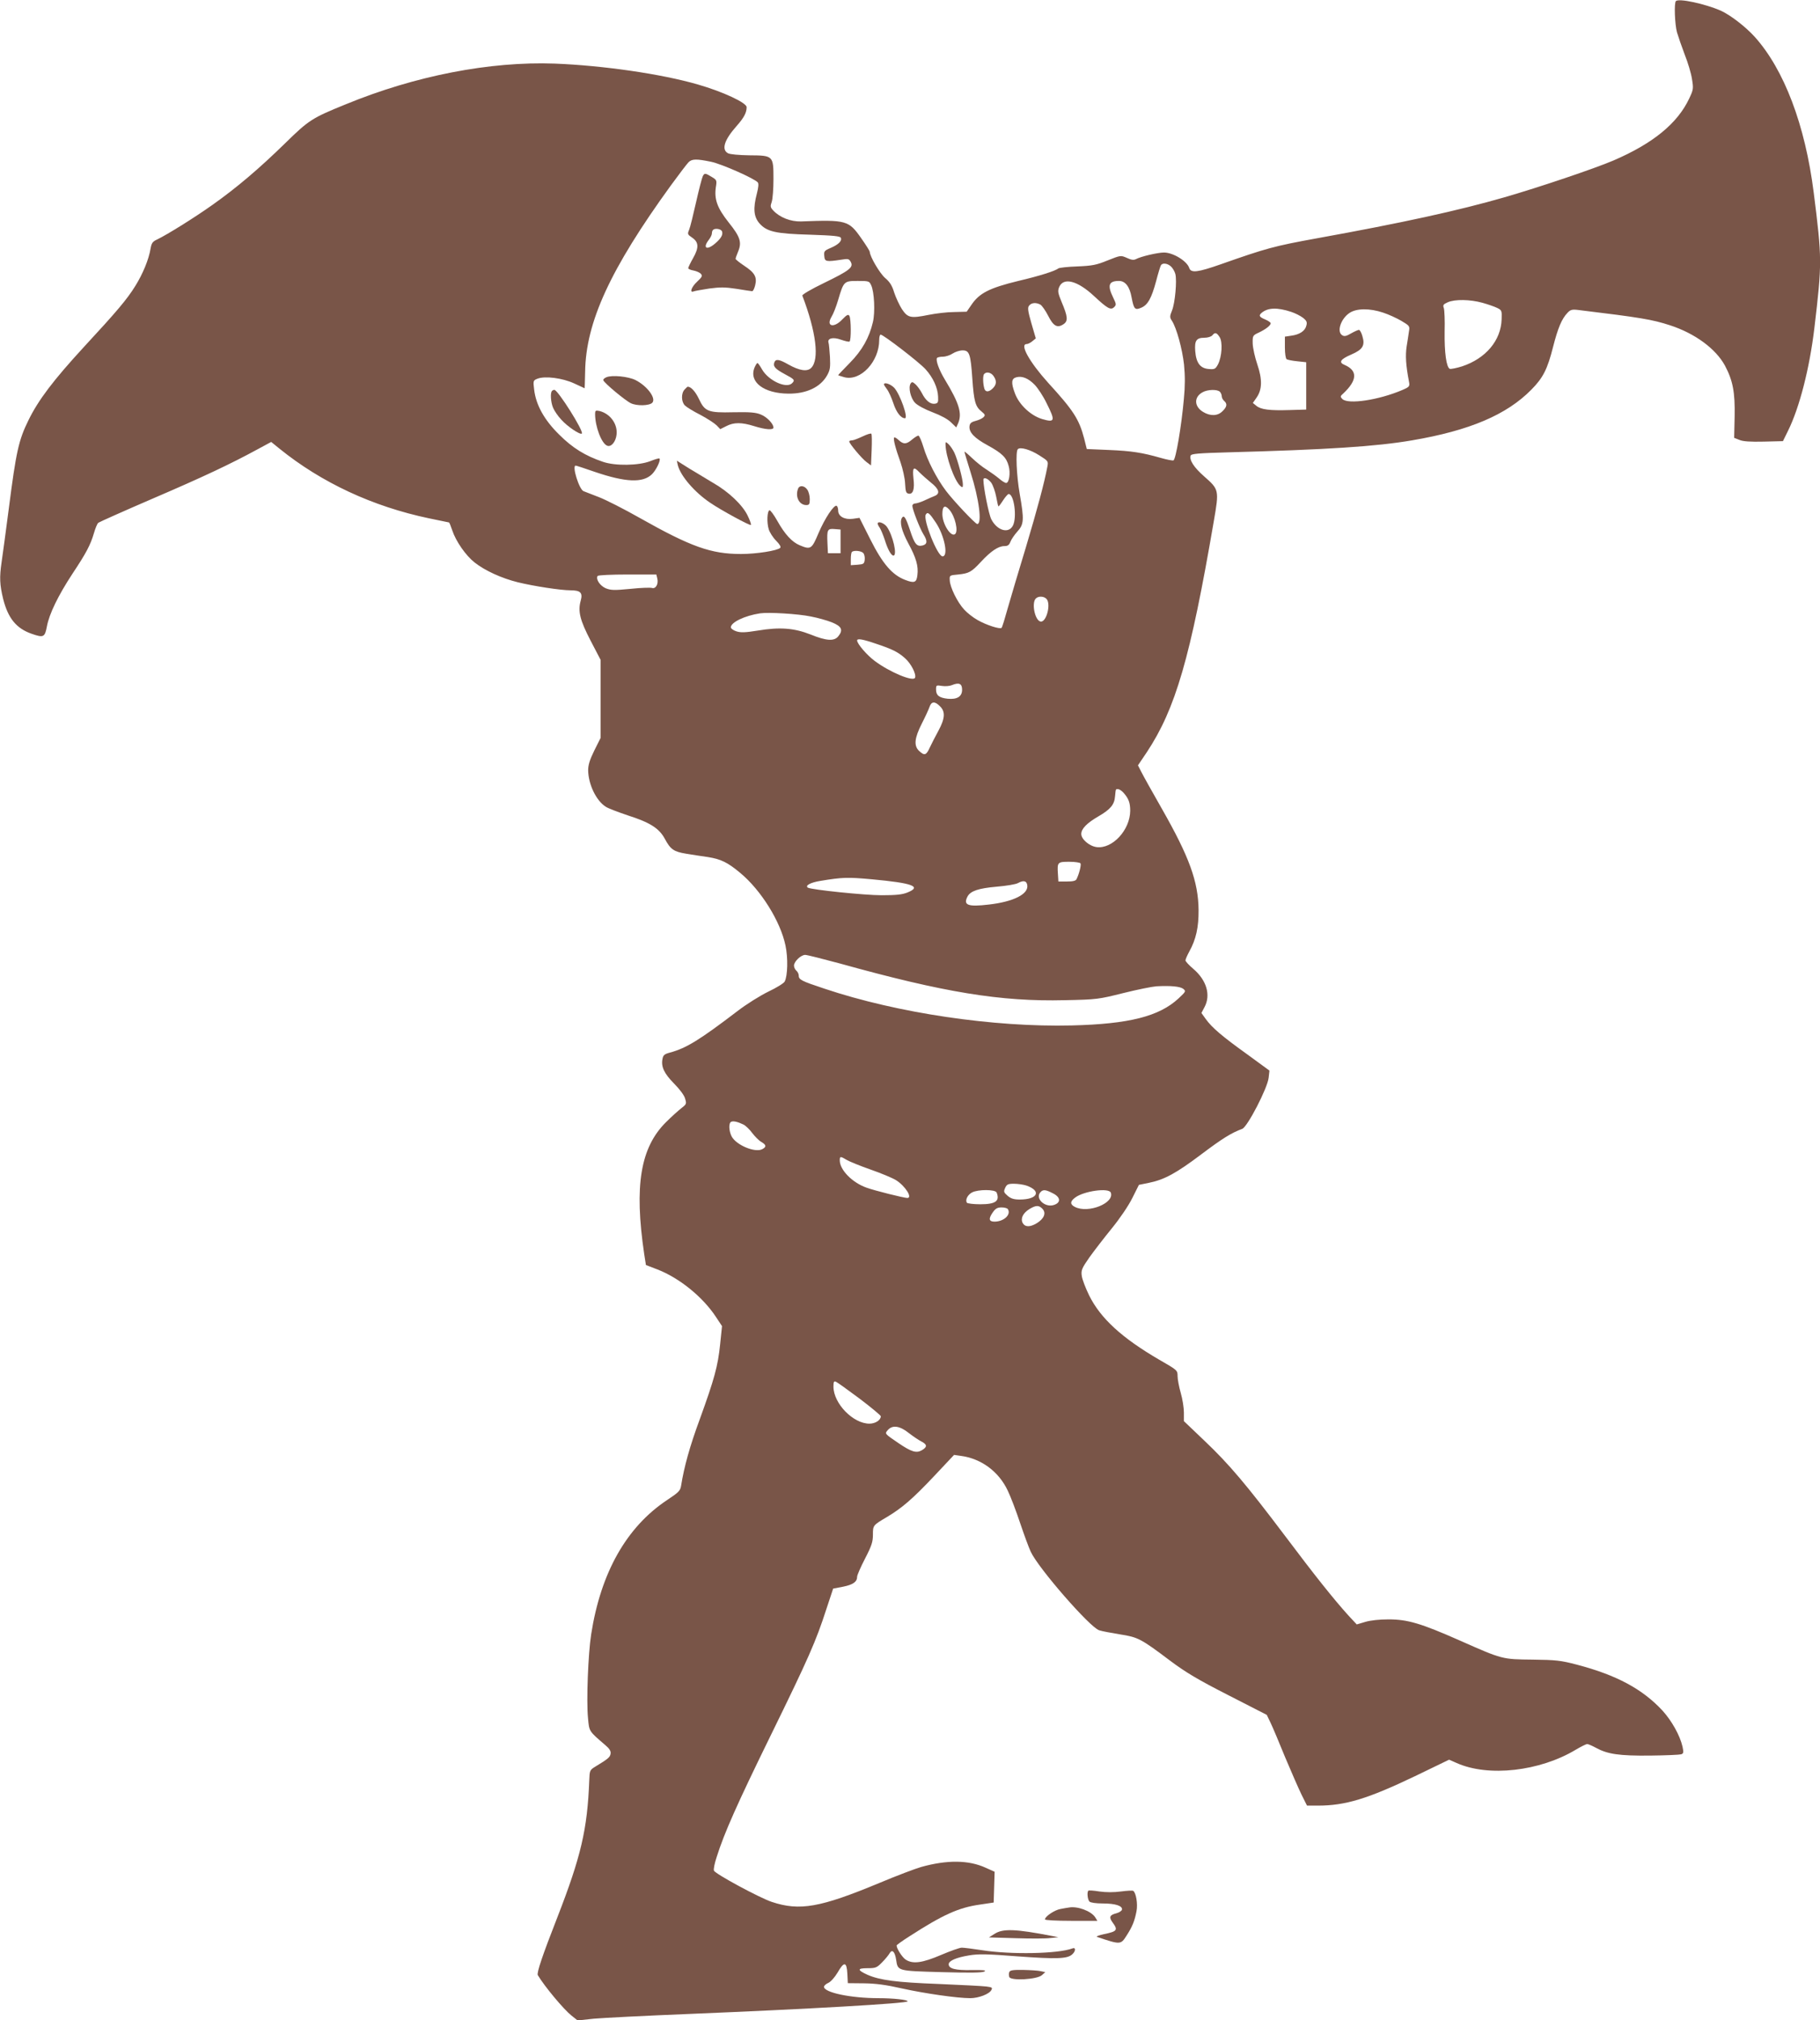 <?xml version="1.0" standalone="no"?>
<!DOCTYPE svg PUBLIC "-//W3C//DTD SVG 20010904//EN"
 "http://www.w3.org/TR/2001/REC-SVG-20010904/DTD/svg10.dtd">
<svg version="1.0" xmlns="http://www.w3.org/2000/svg"
 width="1153pt" height="1280pt" viewBox="0 0 1153 1280"
 preserveAspectRatio="xMidYMid meet">
<g transform="translate(0,1280) scale(0.1,-0.1)"
fill="#795548" stroke="none">
<path d="M10617 12793 c-12 -12 -7 -147 7 -198 8 -27 30 -91 49 -141 20 -50
41 -120 46 -155 10 -60 9 -67 -18 -124 -74 -157 -229 -284 -480 -392 -119 -51
-472 -170 -690 -233 -291 -84 -647 -162 -1189 -260 -270 -49 -320 -63 -607
-164 -148 -52 -190 -57 -201 -24 -14 44 -102 98 -160 98 -40 0 -147 -25 -178
-42 -14 -7 -29 -5 -57 8 -39 17 -39 17 -122 -16 -71 -29 -97 -34 -192 -38 -60
-2 -115 -8 -121 -13 -19 -16 -124 -49 -253 -79 -184 -45 -247 -77 -298 -153
l-29 -42 -79 -2 c-44 0 -117 -9 -162 -18 -114 -23 -132 -19 -169 36 -16 25
-38 72 -49 105 -13 44 -28 68 -58 93 -34 30 -96 135 -97 166 -1 6 -24 43 -53
84 -80 115 -94 119 -382 108 -65 -2 -135 25 -176 69 -19 20 -20 27 -10 55 6
18 11 82 11 144 0 149 -1 150 -154 151 -65 1 -121 6 -134 13 -43 23 -24 84 54
172 47 53 64 85 64 120 0 28 -150 98 -310 144 -232 67 -600 120 -905 132 -412
15 -885 -77 -1325 -258 -214 -87 -233 -99 -385 -248 -165 -161 -305 -280 -459
-389 -111 -79 -284 -187 -350 -219 -29 -13 -36 -23 -42 -57 -11 -69 -49 -161
-97 -238 -52 -84 -115 -159 -327 -388 -192 -209 -287 -334 -350 -463 -62 -126
-78 -199 -124 -557 -20 -151 -40 -305 -46 -342 -14 -96 -12 -142 10 -233 31
-122 83 -186 179 -220 77 -27 85 -23 98 46 15 80 72 197 162 334 87 131 114
182 136 257 9 31 21 61 28 66 7 5 161 74 342 152 326 140 497 221 666 313 l87
47 53 -43 c266 -215 590 -366 947 -441 67 -14 124 -26 126 -26 3 0 12 -23 21
-50 23 -70 86 -160 142 -204 66 -52 172 -100 273 -125 102 -25 273 -51 333
-51 64 0 80 -15 66 -65 -19 -68 -5 -124 63 -255 l63 -121 0 -247 0 -247 -40
-80 c-29 -59 -39 -92 -39 -125 1 -88 50 -192 111 -231 14 -10 78 -34 140 -55
141 -45 199 -82 235 -149 36 -67 56 -81 135 -94 38 -6 99 -16 137 -21 83 -13
126 -34 206 -101 131 -109 254 -306 286 -459 17 -79 14 -193 -5 -229 -6 -11
-53 -40 -104 -64 -51 -25 -138 -79 -195 -123 -240 -183 -324 -235 -428 -263
-34 -9 -43 -16 -47 -40 -10 -49 10 -92 73 -156 35 -35 65 -75 70 -95 10 -33 9
-36 -22 -60 -18 -14 -63 -54 -99 -90 -162 -161 -202 -402 -138 -835 l11 -70
73 -28 c139 -54 287 -174 370 -300 l39 -59 -12 -116 c-14 -137 -36 -218 -130
-477 -62 -168 -98 -298 -117 -417 -5 -33 -15 -43 -89 -92 -257 -171 -420 -459
-481 -851 -19 -122 -31 -421 -20 -530 8 -86 4 -81 110 -172 26 -22 36 -38 33
-54 -3 -22 -14 -32 -100 -84 -31 -19 -33 -24 -35 -85 -12 -310 -52 -482 -203
-870 -94 -240 -131 -350 -123 -364 42 -71 164 -217 213 -256 l39 -31 103 11
c57 5 328 19 603 30 756 31 1385 67 1385 80 0 10 -91 20 -185 20 -176 0 -345
36 -345 72 0 7 13 19 28 25 16 8 40 35 58 65 41 72 58 70 62 -7 l3 -60 102 -1
c76 -1 138 -9 244 -33 140 -31 347 -61 430 -61 52 0 120 26 133 51 9 16 5 18
-32 23 -24 3 -160 10 -303 16 -266 10 -371 24 -449 58 -66 30 -67 42 0 42 52
0 59 3 93 38 20 20 41 46 47 57 16 27 33 10 41 -41 11 -72 5 -71 287 -79 180
-5 259 -4 272 4 15 8 -4 10 -81 9 -103 -2 -145 9 -145 37 0 22 49 43 129 56
58 10 115 9 307 -6 246 -18 315 -16 346 12 24 21 24 48 1 38 -91 -34 -387 -40
-572 -11 -58 9 -115 16 -128 16 -14 0 -72 -21 -131 -46 -119 -51 -179 -59
-224 -30 -22 14 -58 70 -58 90 0 3 37 30 83 59 211 136 310 181 445 200 l87
13 3 97 3 98 -56 25 c-108 50 -246 51 -410 5 -38 -11 -157 -56 -264 -101 -375
-156 -505 -179 -682 -120 -78 26 -359 178 -366 198 -4 8 4 47 17 86 48 153
131 339 345 776 238 486 284 591 350 795 l43 130 63 12 c64 13 89 31 89 64 0
9 22 60 50 114 42 81 50 107 50 151 0 60 0 60 88 112 97 58 163 115 300 260
l126 134 42 -6 c130 -17 241 -99 298 -220 19 -39 54 -132 79 -207 25 -74 55
-156 67 -181 49 -105 374 -478 433 -497 17 -6 77 -17 132 -26 115 -18 132 -27
318 -167 99 -74 174 -119 368 -218 l244 -125 24 -50 c13 -27 55 -126 93 -220
39 -93 86 -200 104 -237 l34 -68 69 0 c174 0 315 43 614 186 l217 105 48 -21
c201 -90 527 -53 756 85 32 19 64 35 71 35 7 0 32 -11 56 -24 73 -40 147 -51
342 -49 98 1 187 5 197 8 15 5 17 11 9 48 -16 71 -68 164 -127 229 -127 137
-291 225 -542 291 -103 27 -132 30 -280 32 -194 2 -191 1 -462 121 -246 109
-331 134 -452 134 -56 0 -114 -6 -147 -16 l-54 -16 -54 58 c-92 102 -211 251
-401 504 -243 322 -352 452 -510 602 l-130 124 0 55 c0 30 -9 86 -20 124 -11
38 -20 86 -20 106 0 37 -1 38 -116 104 -237 138 -372 262 -444 407 -23 47 -44
102 -47 124 -5 36 0 48 48 117 30 42 94 125 142 184 52 64 105 142 130 192
l42 84 64 13 c98 20 173 61 332 181 133 100 189 135 259 161 33 13 160 258
167 324 l5 45 -138 101 c-162 116 -226 171 -265 225 l-28 39 19 36 c42 77 14
172 -71 244 -27 23 -49 47 -49 53 0 7 11 32 24 56 43 77 60 155 59 264 -2 180
-59 336 -232 640 -60 105 -118 209 -130 233 l-22 43 56 83 c182 275 276 598
424 1461 35 202 34 203 -61 287 -65 57 -95 104 -85 132 4 11 51 15 234 20 629
17 941 37 1168 76 365 62 600 162 757 322 73 74 101 128 137 271 31 121 55
177 91 215 19 20 29 23 69 18 395 -48 467 -60 581 -97 159 -52 290 -149 348
-256 50 -95 64 -168 61 -322 l-3 -135 33 -13 c22 -10 70 -13 154 -11 l122 3
32 65 c73 147 137 398 167 650 49 414 49 440 -4 860 -54 427 -187 779 -374
987 -57 63 -155 139 -216 166 -99 43 -265 79 -283 60z m-6112 -1018 c67 -14
275 -106 296 -131 6 -8 4 -31 -6 -70 -25 -95 -20 -147 16 -189 47 -53 102 -66
322 -72 147 -5 190 -9 194 -20 8 -20 -16 -43 -65 -64 -40 -17 -43 -21 -40 -51
3 -36 10 -38 110 -23 41 7 47 5 58 -15 18 -34 -8 -54 -168 -132 -85 -41 -142
-75 -139 -81 88 -231 109 -405 56 -458 -25 -25 -74 -18 -145 22 -58 33 -79 36
-88 14 -10 -26 4 -42 65 -75 62 -33 67 -38 47 -58 -36 -36 -149 16 -190 87
-13 23 -26 41 -29 41 -4 0 -12 -13 -19 -29 -37 -91 59 -164 215 -165 114 -1
203 41 245 116 19 34 21 50 18 116 -3 42 -6 83 -9 90 -9 29 28 38 78 20 26 -9
50 -15 55 -12 11 7 10 145 -1 163 -7 11 -16 7 -44 -22 -54 -58 -106 -46 -69
16 11 17 30 66 42 107 35 118 37 120 124 120 70 0 73 -1 85 -27 20 -42 26
-172 11 -234 -23 -98 -68 -179 -147 -259 -40 -41 -73 -75 -73 -77 0 -1 18 -7
39 -13 103 -27 221 99 221 236 0 19 4 34 9 34 17 0 246 -176 285 -220 47 -52
77 -117 79 -173 2 -37 -1 -42 -21 -45 -28 -4 -58 20 -82 68 -10 19 -28 44 -40
55 -18 16 -23 17 -31 5 -16 -25 0 -93 28 -122 15 -16 63 -42 111 -60 53 -20
97 -44 117 -64 l33 -32 11 24 c28 63 9 127 -83 279 -37 61 -59 122 -50 137 3
4 20 8 37 8 18 0 46 9 62 20 17 11 45 20 63 20 43 0 51 -21 62 -180 10 -143
19 -176 58 -207 24 -20 25 -24 12 -37 -8 -8 -31 -18 -50 -23 -27 -7 -36 -15
-38 -34 -4 -38 31 -75 116 -121 91 -50 118 -77 132 -130 13 -45 3 -108 -16
-108 -7 0 -28 13 -46 29 -18 15 -53 40 -78 56 -25 15 -66 48 -92 73 -27 26
-48 43 -48 40 0 -4 18 -63 39 -131 54 -169 74 -327 42 -327 -12 0 -153 150
-198 210 -59 78 -118 193 -143 278 -12 39 -26 72 -32 72 -6 0 -23 -11 -40 -25
-36 -31 -55 -31 -85 -3 -13 12 -25 19 -28 16 -8 -7 8 -69 40 -157 14 -41 28
-102 29 -135 3 -53 6 -61 24 -64 27 -4 37 30 29 96 -7 71 0 79 37 40 18 -18
51 -47 73 -65 52 -41 61 -70 25 -85 -15 -6 -45 -19 -68 -30 -22 -10 -48 -18
-57 -18 -9 0 -17 -7 -17 -15 0 -22 47 -143 70 -180 27 -43 25 -63 -5 -71 -37
-9 -51 8 -80 97 -27 81 -38 98 -51 78 -16 -27 -2 -82 40 -161 50 -92 65 -144
58 -201 -5 -48 -19 -54 -78 -31 -81 31 -142 101 -220 256 l-69 137 -42 -6
c-52 -7 -93 15 -93 52 0 13 -4 26 -9 30 -17 10 -76 -80 -116 -174 -42 -100
-49 -105 -118 -76 -49 20 -95 70 -142 154 -22 39 -44 69 -50 68 -15 -5 -18
-77 -5 -120 6 -20 27 -53 47 -73 22 -22 32 -39 26 -45 -18 -18 -150 -39 -249
-39 -189 0 -316 45 -642 229 -97 55 -213 114 -257 131 -44 17 -88 34 -98 38
-28 11 -75 162 -50 162 4 0 59 -18 122 -40 194 -66 303 -71 361 -15 27 26 58
91 48 100 -2 3 -29 -5 -59 -17 -73 -28 -221 -31 -299 -4 -112 38 -192 87 -277
172 -95 93 -148 189 -159 286 -7 56 -6 58 22 69 48 18 157 4 231 -30 36 -17
66 -31 67 -31 0 0 2 46 3 103 4 316 159 652 543 1182 52 71 102 137 112 147
22 22 51 22 143 3z m2915 -665 c11 -11 22 -31 26 -46 11 -42 -2 -185 -21 -231
-15 -37 -15 -44 -1 -65 30 -46 66 -179 77 -278 7 -71 7 -137 -1 -218 -15 -170
-51 -383 -66 -389 -7 -2 -43 5 -81 16 -116 33 -183 44 -328 50 l-140 6 -17 68
c-32 121 -67 176 -228 352 -118 131 -182 245 -136 245 8 0 24 8 36 18 l22 18
-28 96 c-23 80 -25 100 -14 112 14 18 43 21 71 6 10 -6 32 -37 49 -70 33 -66
58 -80 96 -55 32 20 29 49 -11 143 -23 56 -25 68 -15 93 27 64 116 41 220 -56
86 -80 107 -92 128 -71 15 14 14 20 -6 61 -38 78 -28 105 37 105 40 0 68 -36
80 -105 14 -73 21 -82 60 -65 42 17 66 60 95 168 13 50 27 96 31 102 10 16 43
12 65 -10z m1970 -228 c36 -10 79 -25 95 -33 29 -14 30 -18 28 -72 -4 -134
-100 -248 -250 -298 -35 -11 -70 -18 -78 -16 -22 9 -35 103 -33 237 2 69 -1
135 -5 148 -7 19 -4 24 25 37 46 20 141 18 218 -3z m-1210 -58 c25 -8 58 -25
74 -37 24 -19 28 -28 22 -50 -8 -34 -43 -57 -96 -64 l-40 -6 0 -68 c0 -40 5
-71 11 -75 7 -4 37 -10 68 -13 l56 -6 0 -150 0 -150 -105 -3 c-127 -4 -182 3
-211 27 l-22 18 23 33 c36 51 38 115 5 212 -15 44 -28 103 -29 131 -1 50 0 52
39 70 44 21 75 45 75 59 0 5 -16 16 -35 24 -38 16 -43 25 -21 43 39 32 98 34
186 5z m583 -5 c34 -11 86 -35 115 -52 52 -31 54 -33 48 -67 -3 -19 -9 -63
-15 -97 -8 -56 -5 -116 15 -220 6 -31 4 -34 -42 -54 -150 -64 -344 -93 -380
-57 -14 14 -14 18 6 35 89 84 92 145 8 181 -39 16 -27 36 43 66 72 31 88 57
70 116 -6 22 -16 40 -22 40 -5 0 -28 -10 -49 -22 -31 -18 -43 -21 -57 -12 -36
22 -9 104 46 141 44 30 128 31 214 2z m-1037 -154 c21 -31 15 -125 -10 -174
-16 -29 -21 -32 -58 -29 -54 4 -80 38 -86 113 -5 67 7 85 58 85 21 0 43 7 50
15 17 21 27 19 46 -10z m-1432 -247 c21 -30 20 -54 -4 -78 -25 -25 -47 -26
-54 -2 -9 31 -10 77 -3 90 13 19 44 14 61 -10z m261 -56 c20 -21 54 -72 75
-116 57 -113 54 -125 -28 -101 -72 22 -145 90 -172 162 -26 69 -23 95 10 103
36 9 75 -7 115 -48z m1173 -44 c7 -7 12 -20 12 -29 0 -9 7 -22 15 -29 21 -18
19 -37 -10 -65 -30 -31 -77 -33 -123 -5 -58 35 -59 95 -3 125 32 18 93 19 109
3z m-1144 -403 c57 -36 58 -37 51 -73 -18 -97 -63 -266 -136 -510 -45 -147
-96 -320 -115 -386 -18 -65 -35 -121 -39 -124 -10 -10 -97 18 -151 49 -29 16
-67 46 -86 67 -44 48 -89 141 -91 184 -2 33 -2 33 53 38 68 7 84 15 145 81 62
67 110 99 147 99 22 0 31 6 39 27 5 14 25 44 44 65 42 46 44 74 15 239 -20
114 -27 269 -12 283 15 16 80 -3 136 -39z m-304 -174 c11 -16 25 -56 31 -88 6
-32 12 -60 14 -61 2 -2 15 15 29 37 15 23 31 41 36 41 34 0 54 -147 27 -200
-27 -53 -100 -32 -137 40 -16 31 -50 202 -50 250 0 20 29 9 50 -19z m-267
-169 c38 -42 61 -142 36 -157 -27 -17 -79 67 -79 128 0 50 15 60 43 29z m-85
-82 c55 -82 82 -215 43 -215 -32 0 -125 234 -106 265 12 19 23 10 63 -50z
m-603 -120 l0 -75 -40 0 -40 0 -3 64 c-4 85 0 93 45 89 l38 -3 0 -75z m144
-74 c7 -8 11 -27 9 -43 -3 -25 -7 -28 -45 -31 l-43 -3 0 39 c0 21 3 42 7 45
12 12 60 7 72 -7z m-1305 -161 c9 -35 -10 -68 -34 -60 -11 3 -73 1 -137 -6
-103 -10 -123 -9 -156 4 -36 16 -64 57 -51 78 3 5 88 9 189 9 l183 0 6 -25z
m2467 -131 c28 -34 -3 -149 -39 -142 -36 7 -58 118 -30 146 17 17 53 15 69 -4z
m-1494 -110 c43 -8 103 -25 133 -37 62 -25 73 -48 41 -88 -26 -33 -75 -30
-176 11 -104 41 -195 48 -333 25 -81 -13 -109 -14 -137 -5 -19 6 -35 18 -35
25 0 32 87 74 185 89 54 8 241 -3 322 -20z m414 -173 c102 -34 138 -52 182
-91 38 -33 73 -101 64 -124 -11 -27 -160 35 -255 106 -49 36 -112 109 -112
130 0 14 34 9 121 -21z m544 -291 c0 -43 -31 -63 -92 -57 -53 6 -73 21 -73 58
0 28 1 29 38 23 20 -3 48 -1 62 5 46 19 65 10 65 -29z m-140 -105 c35 -34 32
-77 -10 -155 -20 -36 -44 -84 -55 -107 -22 -49 -34 -52 -67 -21 -35 33 -30 81
17 174 22 43 44 91 49 106 12 35 34 36 66 3z m1162 -547 c33 -37 43 -64 43
-115 -1 -122 -113 -243 -213 -230 -46 6 -97 50 -97 83 0 33 35 69 109 112 76
44 101 74 105 127 5 49 3 45 19 45 8 0 23 -10 34 -22z m-272 -448 c6 -9 -8
-66 -25 -100 -5 -11 -23 -15 -61 -15 l-54 0 -3 49 c-5 73 -2 76 72 76 36 0 68
-5 71 -10z m-1322 -101 c260 -24 319 -46 225 -84 -33 -13 -71 -17 -163 -17
-110 0 -445 35 -467 48 -20 13 17 33 80 43 139 23 172 24 325 10z m985 -38 c8
-56 -87 -104 -243 -122 -134 -16 -165 -4 -135 52 19 34 69 51 183 61 61 5 122
15 136 23 35 19 55 15 59 -14z m-1189 -495 c661 -184 1020 -243 1427 -233 203
4 214 6 370 45 88 22 183 41 210 43 91 5 150 -1 170 -16 18 -15 17 -17 -30
-61 -123 -114 -314 -162 -676 -171 -495 -12 -1105 78 -1567 233 -148 49 -163
57 -163 84 0 10 -7 23 -15 30 -8 7 -15 21 -15 32 0 26 44 68 71 68 12 0 110
-25 218 -54z m-609 -1021 c14 -7 39 -31 55 -53 17 -22 42 -48 58 -57 32 -19
34 -31 6 -46 -46 -24 -165 26 -194 81 -18 35 -20 87 -2 93 14 6 42 -1 77 -18z
m654 -224 c17 -10 85 -38 151 -61 66 -23 138 -53 161 -67 59 -37 107 -113 72
-113 -21 0 -209 47 -258 65 -91 32 -170 113 -170 173 0 27 4 27 44 3z m1137
-162 c99 -34 74 -89 -41 -89 -37 0 -56 6 -77 24 -24 21 -26 26 -15 50 10 22
18 26 55 26 24 0 59 -5 78 -11z m-187 -45 c21 -54 -7 -74 -104 -74 -43 0 -82
5 -85 10 -11 18 5 50 33 65 38 20 148 20 156 -1z m357 -5 c48 -24 51 -58 7
-73 -56 -20 -121 39 -88 79 17 20 33 19 81 -6z m366 5 c25 -66 -142 -134 -227
-91 -32 16 -32 35 2 60 55 41 212 63 225 31z m-432 -104 c24 -26 9 -62 -37
-90 -43 -26 -74 -25 -89 1 -15 29 1 63 43 89 42 25 60 25 83 0z m-220 -1 c22
-35 -26 -79 -85 -79 -36 0 -39 19 -9 61 16 22 28 29 54 29 19 0 37 -5 40 -11z
m-940 -1200 c74 -56 135 -107 135 -112 0 -25 -35 -47 -72 -47 -103 0 -227 127
-228 234 0 30 3 37 15 32 8 -3 75 -51 150 -107z m312 -218 c27 -21 64 -46 82
-55 36 -19 36 -34 0 -55 -34 -19 -65 -10 -146 45 -91 62 -89 60 -68 84 29 33
76 26 132 -19z"/>
<path d="M4452 11683 c-5 -10 -24 -83 -42 -163 -18 -80 -37 -158 -44 -175 -12
-28 -10 -31 18 -50 43 -29 45 -63 7 -130 -17 -30 -31 -59 -31 -64 0 -5 15 -12
34 -15 19 -4 40 -13 47 -22 10 -12 6 -20 -24 -48 -37 -34 -51 -74 -22 -62 8 3
53 11 99 18 68 9 100 9 172 -2 49 -8 94 -15 99 -15 6 0 14 17 19 37 13 52 -2
80 -69 124 -30 20 -55 40 -55 44 0 4 7 25 16 46 25 59 13 94 -60 185 -72 91
-92 146 -81 223 7 43 6 46 -26 65 -41 25 -46 26 -57 4z m122 -349 c8 -21 -7
-46 -45 -78 -52 -44 -79 -28 -39 24 11 14 20 32 20 41 0 9 3 19 7 22 12 13 51
7 57 -9z"/>
<path d="M3842 10410 c-13 -5 -22 -14 -20 -19 6 -18 139 -129 175 -146 38 -18
116 -16 135 3 27 27 -31 106 -106 144 -46 23 -149 33 -184 18z"/>
<path d="M5600 10364 c0 -3 9 -17 19 -30 11 -14 29 -54 41 -90 19 -58 48 -94
73 -94 23 0 -31 153 -68 193 -23 24 -65 38 -65 21z"/>
<path d="M4337 10332 c-23 -25 -21 -78 2 -101 10 -10 55 -38 99 -60 43 -23 89
-53 102 -66 l23 -24 38 19 c48 25 97 25 177 0 70 -22 122 -26 122 -9 0 24 -42
68 -81 83 -31 13 -69 16 -172 14 -161 -4 -182 4 -220 86 -22 46 -50 76 -70 76
-2 0 -11 -8 -20 -18z"/>
<path d="M3497 10323 c-12 -11 -8 -72 7 -107 8 -19 31 -53 52 -75 38 -43 120
-98 130 -88 14 14 -152 277 -174 277 -5 0 -12 -3 -15 -7z"/>
<path d="M3770 10177 c0 -80 41 -188 77 -201 25 -10 54 25 59 70 8 67 -40 133
-108 150 -25 5 -28 3 -28 -19z"/>
<path d="M5465 10035 c-28 -13 -58 -25 -67 -25 -10 0 -18 -3 -18 -7 0 -13 80
-109 109 -130 l29 -22 4 97 c2 53 2 100 -2 104 -3 4 -28 -4 -55 -17z"/>
<path d="M5990 9984 c1 -76 57 -232 94 -263 14 -12 16 -10 16 10 0 34 -34 158
-54 201 -10 20 -26 44 -37 54 -18 16 -19 16 -19 -2z"/>
<path d="M4294 9853 c17 -68 106 -172 206 -239 67 -46 251 -146 257 -140 3 3
-6 30 -21 60 -33 68 -121 151 -219 207 -39 23 -107 64 -151 91 l-78 49 6 -28z"/>
<path d="M5056 9704 c-20 -51 7 -104 52 -104 19 0 22 6 22 38 0 21 -7 48 -16
60 -18 26 -49 29 -58 6z"/>
<path d="M5560 9482 c0 -4 6 -16 14 -27 7 -11 21 -45 31 -75 19 -62 41 -100
55 -100 26 0 -3 128 -42 183 -18 24 -58 38 -58 19z"/>
<path d="M6895 821 c-10 -9 -5 -57 7 -69 7 -7 41 -12 85 -12 79 0 125 -15 121
-39 -2 -8 -17 -18 -35 -23 -44 -11 -49 -25 -24 -59 35 -48 29 -56 -58 -74 -31
-7 -49 -14 -41 -17 150 -50 150 -50 188 10 36 56 50 91 62 153 9 46 -3 118
-21 129 -4 3 -40 1 -78 -4 -45 -6 -93 -6 -136 0 -36 6 -68 8 -70 5z"/>
<path d="M6770 714 c-8 -1 -32 -5 -52 -9 -36 -6 -98 -47 -98 -66 0 -5 73 -9
166 -9 l166 0 -14 23 c-27 40 -114 72 -168 61z"/>
<path d="M6300 547 l-35 -22 169 -5 c93 -3 192 -3 220 1 l51 5 -40 8 c-232 45
-312 48 -365 13z"/>
<path d="M6394 305 c-4 -8 -3 -22 0 -31 10 -25 176 -16 207 12 l21 19 -28 6
c-16 4 -66 7 -112 8 -65 1 -84 -2 -88 -14z"/>
</g>
</svg>
